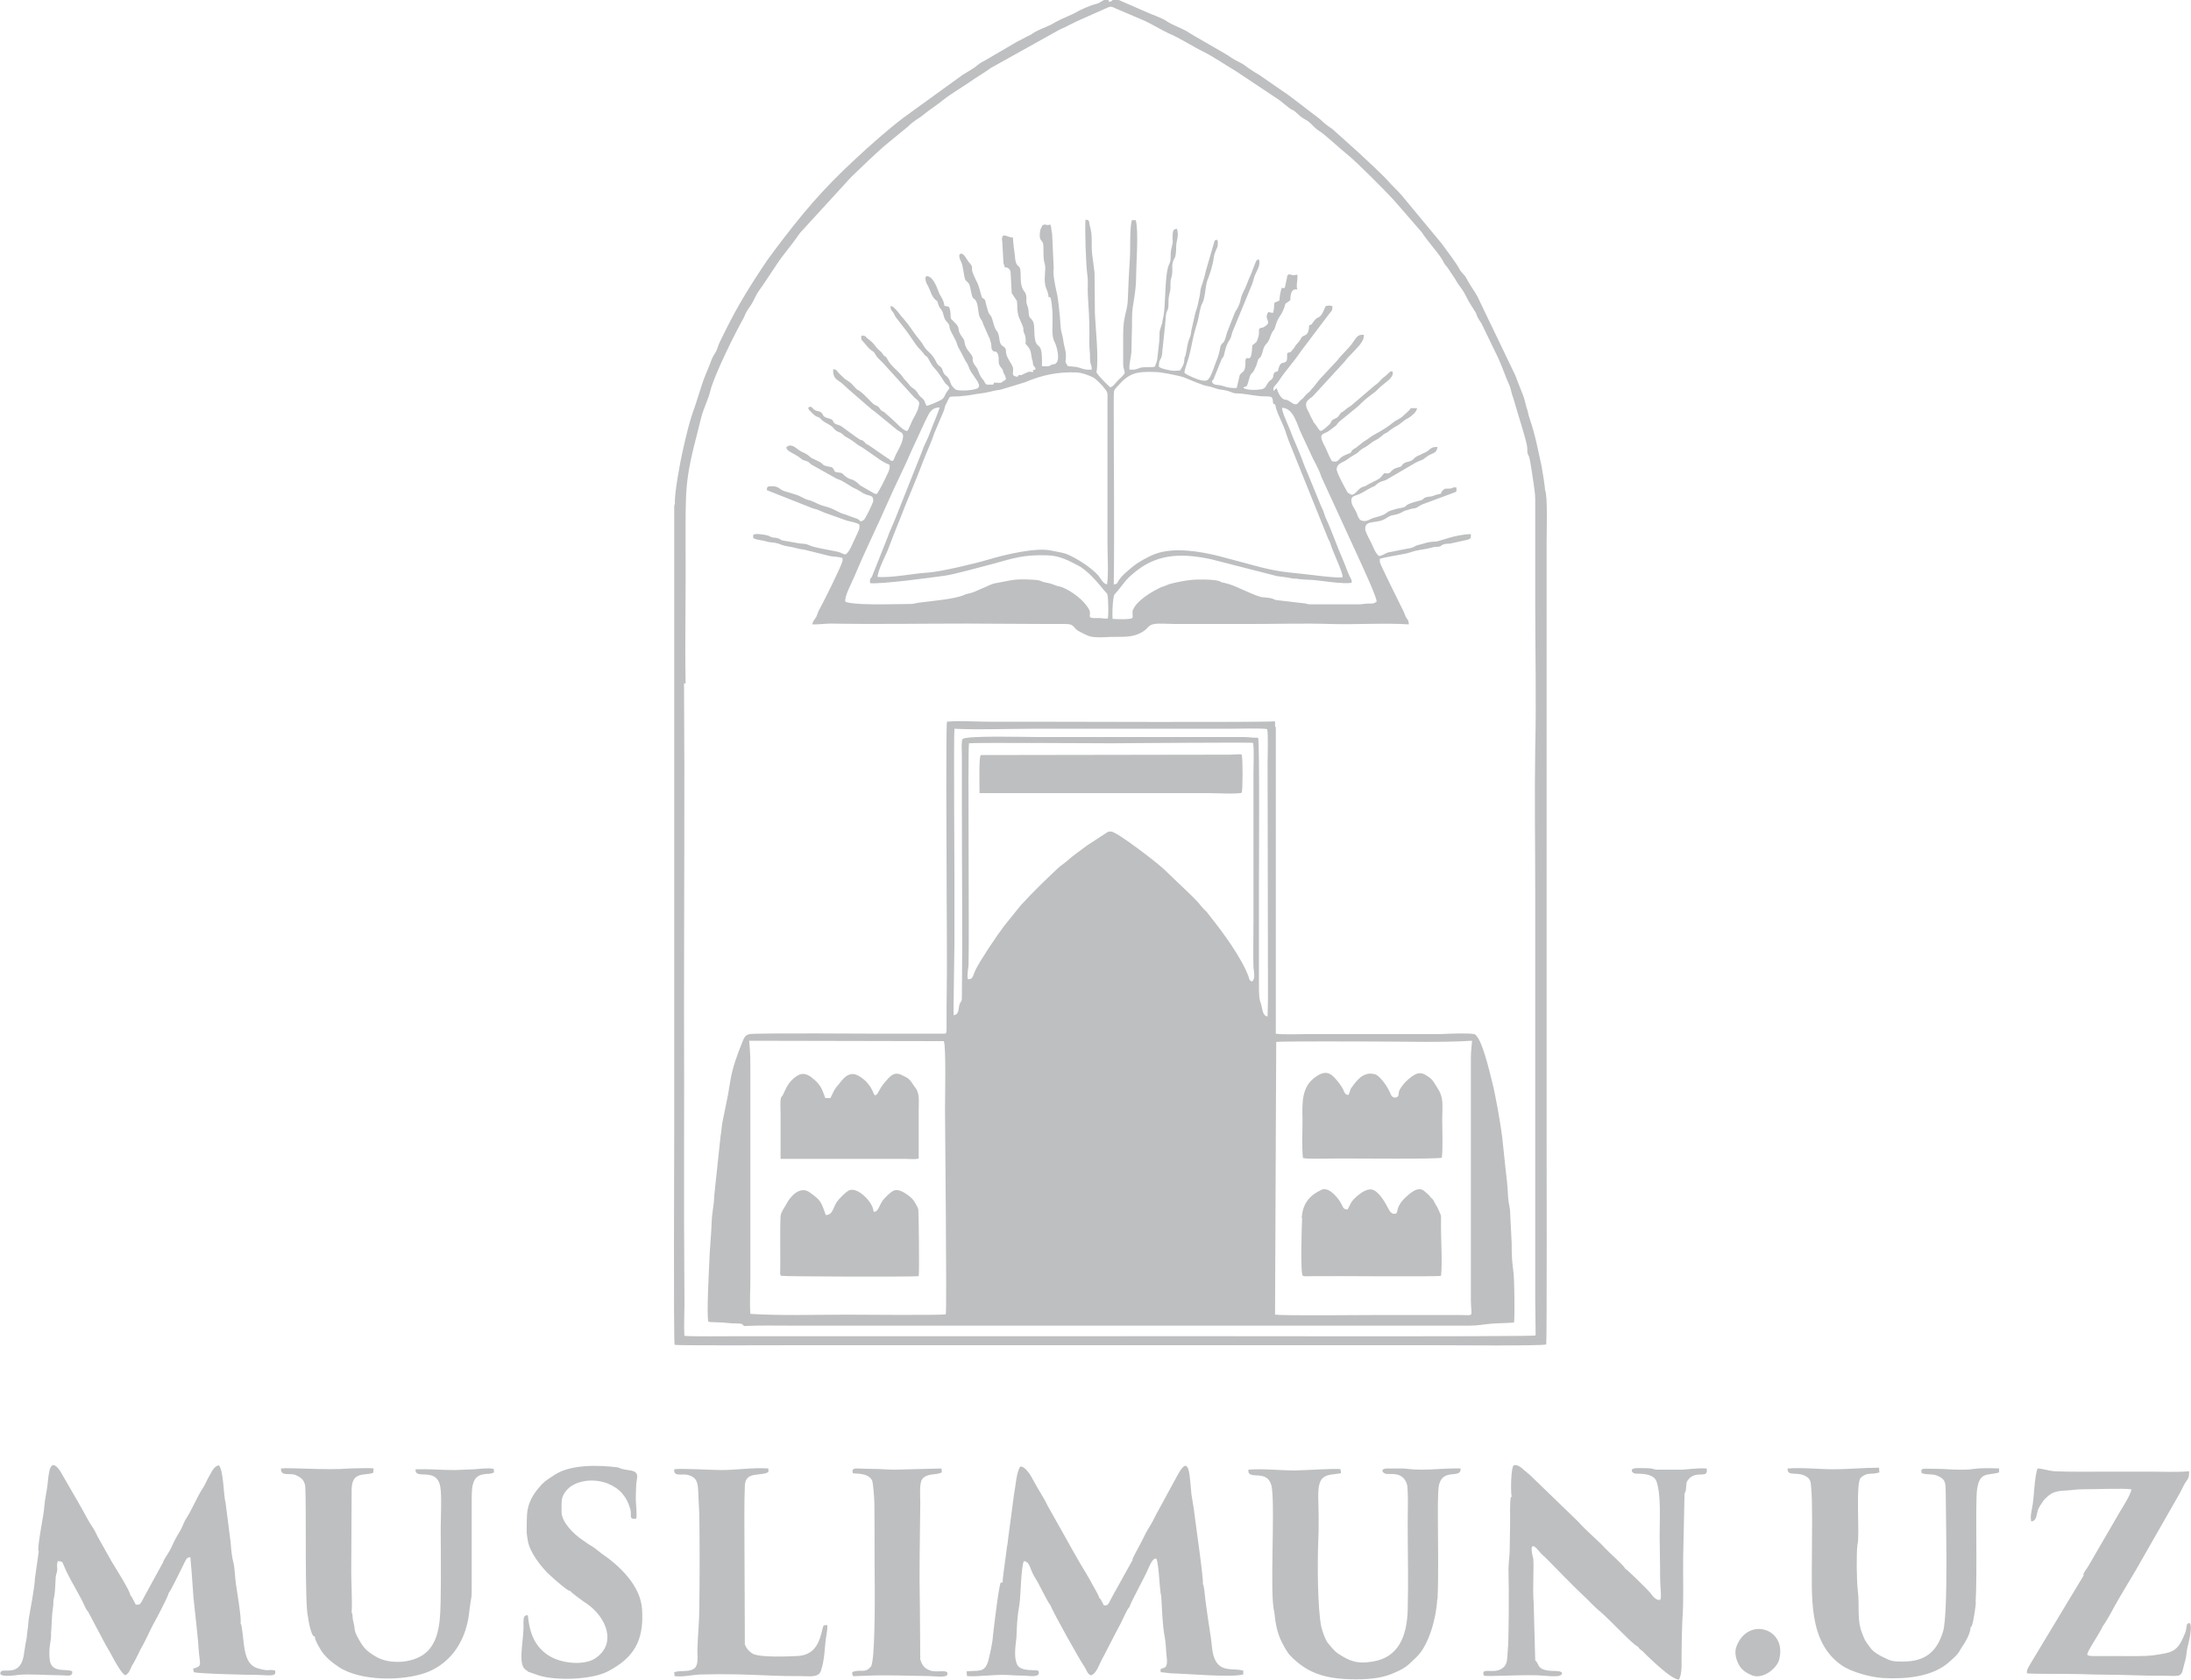 <?xml version="1.0" encoding="UTF-8"?>
<!DOCTYPE svg PUBLIC "-//W3C//DTD SVG 1.0//EN" "http://www.w3.org/TR/2001/REC-SVG-20010904/DTD/svg10.dtd">
<!-- Creator: CorelDRAW 2020 (64-Bit) -->
<svg xmlns="http://www.w3.org/2000/svg" xml:space="preserve" width="22.175mm" height="17mm" version="1.0" style="shape-rendering:geometricPrecision; text-rendering:geometricPrecision; image-rendering:optimizeQuality; fill-rule:evenodd; clip-rule:evenodd"
viewBox="0 0 5583 4280"
 xmlns:xlink="http://www.w3.org/1999/xlink"
 xmlns:xodm="http://www.corel.com/coreldraw/odm/2003">
 <defs>
  <style type="text/css">
   <![CDATA[
    .fil0 {fill:#BDBFC1}
   ]]>
  </style>
 </defs>
 <g id="Layer_x0020_1">
  <path class="fil0" d="M3252 2655c17,-2 228,-1 251,-1 83,0 167,3 248,-2 -1,16 -3,26 -3,44l0 616c0,46 12,39 -28,39l-221 0c-41,0 -226,2 -250,-1l3 -697 0 0zm-7 -1659c-2,-12 5,-12 14,-26 16,-25 35,-44 56,-75l74 -98c5,-4 7,-10 6,-17 -9,-2 -8,-2 -17,0 -5,10 -8,22 -17,28 -6,3 -6,1 -15,13 -7,10 -3,4 -10,8 -1,28 -12,24 -18,29 -2,2 -4,9 -13,18 -3,3 -5,6 -7,10 -15,19 -8,8 -18,14 -1,8 1,15 -2,20 -6,7 -10,2 -15,8 -4,4 -5,12 -7,18 -5,2 -8,1 -10,6 -3,7 0,9 -5,14 -5,5 -4,2 -9,8 -7,10 -7,16 -18,18 -12,2 -38,3 -46,-4 7,-6 7,1 11,-9l5 -17c5,-16 6,-4 16,-28 3,-6 3,-9 5,-15 3,-9 6,-5 9,-13 5,-11 4,-21 13,-30 8,-8 9,-18 14,-28 3,-7 5,-4 8,-14 8,-28 13,-25 21,-44 10,-23 -3,-9 18,-25 0,-14 2,-31 18,-27 -4,-9 1,-24 0,-38 -8,0 -6,3 -17,0 -12,-3 0,-1 -10,3 0,0 0,1 1,1 0,1 0,1 0,1l-6 28c-6,2 -3,2 -8,0 -3,11 -5,19 -6,33 -4,2 -8,3 -13,6 -1,13 0,14 -3,25 -1,0 -2,0 -3,0l-9 -2c-14,20 13,24 -11,38 -5,3 -6,2 -6,2 -13,2 -2,9 -11,31 -2,4 0,2 -3,6l-10 8c-2,51 -12,24 -17,36 -1,2 0,14 -1,18 -2,16 -9,13 -14,22l-7 30c1,5 -12,2 -17,2 -11,-1 -15,-4 -25,-6 -10,-2 -20,0 -22,-11l3 -3c0,0 1,-1 1,-1l21 -52c8,-12 3,-1 8,-19 7,-28 11,-24 16,-38 1,-4 2,-7 3,-11l51 -124c2,-7 4,-14 6,-20 5,-13 16,-27 11,-42 -6,1 -6,2 -8,6l-12 31c-8,17 -13,33 -17,40 -13,26 -6,20 -15,42 -4,9 -6,9 -10,18l-16 41c-6,13 -6,23 -11,31 -4,7 -3,2 -7,8 -4,6 -3,21 -13,43l-8 22c-11,28 -14,29 -30,26 -9,-1 -38,-14 -43,-19 1,-11 8,-28 11,-39 4,-15 7,-28 10,-44 3,-16 7,-28 11,-42 6,-19 7,-41 14,-53 7,-13 7,-40 12,-56 0,0 9,-22 13,-40 6,-22 1,-19 11,-42 2,-4 3,-6 3,-11 1,-9 -1,-10 -1,-11 0,0 0,-1 -1,-1 -5,1 -5,0 -7,6l-21 72c-3,14 -7,28 -12,42 -3,9 -2,13 -4,23 -5,21 -3,20 -11,43l-10 44c-1,8 -2,15 -5,21 -6,15 -6,26 -10,43 -2,7 -2,2 -3,10 -1,5 0,7 -2,12 -1,4 -6,13 -9,17l-15 1c-8,0 -37,-6 -39,-11 0,-25 8,-12 9,-41l7 -66c1,-7 1,-16 2,-24 1,-10 4,-10 6,-19 1,-8 0,-17 1,-25 1,-8 3,-13 4,-19 1,-8 0,-16 1,-25 1,-6 4,-13 4,-21 1,-8 -1,-16 1,-24 3,-14 9,-8 9,-41 0,-16 8,-28 2,-46 -10,1 -10,5 -11,16 -1,24 3,9 -3,34 -4,15 0,26 -4,36l-3 7c-10,25 -8,102 -13,128 -1,5 -1,6 -2,9 -1,5 -1,7 -2,12l-1 2c-8,28 -4,8 -6,42l-5 45c-1,9 -4,13 -6,20 -8,3 -21,1 -31,2 -10,1 -15,6 -26,6l-8 0c-1,-18 4,-30 5,-45 0,-16 1,-33 1,-49 1,-17 0,-34 1,-50 1,-23 9,-47 10,-90 0,-38 7,-119 -1,-147l-10 0c-6,25 -3,70 -5,99 -2,31 -4,67 -5,99 0,33 -12,43 -12,92l0 77c0,10 3,13 4,22 -2,6 -13,15 -17,19 -6,6 -12,16 -20,18 -8,-7 -30,-29 -35,-38 6,-38 -2,-108 -4,-149l-1 -106 -6 -46c-3,-25 2,-46 -6,-73 -3,-10 1,-15 -11,-15 -2,23 1,117 5,143 2,15 0,33 1,49 2,31 4,63 4,95 0,16 -1,35 1,50 1,6 0,16 1,24 1,9 4,9 4,21l-11 0c-7,0 -17,-4 -24,-6 -8,-2 -18,-2 -26,-3 -10,-16 -4,-6 -5,-31 -1,-11 -4,-18 -6,-30 -1,-11 -4,-20 -6,-29 -2,-11 -2,-22 -3,-33 -1,-12 -5,-52 -8,-63 -3,-13 -11,-48 -8,-63l-4 -88c-3,-11 -1,-17 -5,-24 -10,4 -11,-2 -17,1 -5,2 -1,-1 -6,8 -3,6 -1,2 -3,10 -3,24 6,20 8,30 2,9 -1,36 4,51 5,16 -5,41 4,63 3,8 5,11 6,23 6,-6 7,11 8,18 1,10 2,18 2,28 1,28 -4,51 6,69 4,8 13,39 5,50 -5,7 -5,3 -15,7 -5,2 2,1 -6,3 -4,1 -13,0 -17,0 2,-76 -15,-32 -19,-79 -1,-17 1,-32 -8,-41 -6,-6 -6,-6 -7,-19 -1,-14 -3,-12 -5,-21 -2,-8 1,-16 -2,-23 -2,-7 -6,-8 -9,-16 -6,-16 -3,-29 -5,-46 -2,-16 -12,-3 -14,-37 -1,-9 -4,-27 -5,-46 -12,0 -13,-5 -25,-5 -4,8 -3,8 -2,17l3 54c1,5 2,1 3,10 8,0 13,4 15,11l3 55 8 12c5,9 5,2 6,17 0,13 1,26 6,36l8 19c3,7 1,7 2,13 1,5 4,8 5,15 3,28 -6,8 7,25 9,12 6,17 10,32 2,5 1,4 2,10 2,11 4,4 7,15l-8 3c3,4 3,0 1,4 -4,0 -7,-1 -10,-1l-16 7c-3,1 2,2 -11,2l-1 3c0,0 -1,1 -1,1 -19,-2 -9,-10 -12,-24 -2,-6 -9,-16 -13,-24 -10,-19 2,-21 -14,-31 -6,-4 -7,-13 -8,-21 -3,-17 -6,-14 -11,-25 -3,-7 -6,-22 -9,-28 -6,-10 -5,-3 -10,-19 0,0 0,-1 0,-1 -8,-25 -2,-21 -14,-29 -13,-48 -9,-28 -23,-62 -6,-16 4,-13 -11,-29l-10 -15c-9,-11 -20,-6 -9,15 5,9 7,35 10,44 3,8 8,5 12,17 2,6 3,15 5,22 3,14 6,8 11,17 7,12 4,32 11,44 4,6 5,7 7,14l14 32c3,5 2,4 4,10 6,18 1,17 5,24 4,9 11,0 15,12 5,16 -3,20 8,34 5,6 3,2 5,9 3,10 0,1 4,9l2 5c1,3 1,3 1,7l-9 6c-4,3 4,-1 -3,2 -3,1 -13,0 -18,0l-2 5 -17 0c0,0 -1,-2 -1,-1 0,0 -1,-1 -1,-1 0,0 -1,-1 -1,-1 0,0 0,-1 -1,-1 -6,-14 -8,-6 -17,-30 -4,-11 -5,-9 -10,-17 -10,-15 2,-14 -11,-29 -7,-9 -12,-15 -14,-27 -1,-9 -5,-12 -9,-18 -12,-18 1,-17 -19,-36 -9,-9 -7,-5 -8,-20 0,-6 -2,-17 -6,-18 -20,-4 1,5 -22,-32 -3,-5 -12,-40 -29,-45 -11,-3 -6,13 -4,18 0,0 1,3 2,3 8,15 11,34 25,42 1,3 3,8 4,12 3,7 5,7 8,12 5,9 4,19 11,27 14,15 4,10 12,26l13 25c10,28 1,5 12,27l13 25c8,11 7,16 13,26l17 25c2,6 6,8 2,16 -4,6 -52,11 -60,3 -3,-3 -9,-9 -10,-13 -7,-22 -13,-18 -18,-27 -4,-6 -2,-9 -7,-15 -5,-5 -7,-4 -11,-11 -14,-30 -24,-25 -37,-50l-14 -18c-12,-15 -17,-26 -33,-44 -4,-5 -6,-6 -10,-12 -4,-5 -5,-7 -10,-12 -2,-2 -3,-3 -5,-5 -6,-4 -1,-3 -9,-4 1,12 2,9 7,16 4,6 3,8 8,14l20 26c9,10 29,43 38,52 4,4 6,6 10,11 8,11 6,6 11,11 4,5 8,17 18,28 14,15 24,34 28,39 5,5 9,6 10,13 -4,6 -6,7 -10,15 -3,6 -4,10 -11,14 -7,4 -29,14 -37,15l-3 -6c-4,-14 -11,-13 -18,-24 -9,-15 -14,-13 -21,-21 -11,-14 -16,-17 -19,-23 -10,-14 -30,-27 -39,-45 -6,-12 -3,0 -14,-16 -2,-3 -3,-3 -6,-6 -9,-7 -11,-14 -20,-22 -4,-4 -7,-6 -11,-9 -5,-5 -5,-7 -15,-7 -1,10 -1,10 5,16 7,8 14,18 21,22 7,5 6,4 10,11 6,10 12,13 20,22l80 88c15,11 12,12 8,29 -4,10 -9,19 -14,28 -3,6 -10,24 -13,27 -10,1 -29,-22 -41,-32l-18 -16c-9,-5 -6,-2 -12,-10 -4,-6 -6,-5 -13,-9 -7,-4 -19,-20 -34,-32 -15,-12 -2,3 -23,-20 -7,-8 -16,-10 -24,-19 -4,-4 -7,-6 -11,-11 -5,-5 -4,-8 -13,-8 -1,27 13,26 26,39 5,4 7,7 12,11l60 52c5,4 8,6 12,9l50 41c11,10 22,7 17,27 -3,13 -12,28 -18,40 -2,5 -4,10 -6,14l-6 0c-4,-5 -7,-5 -12,-9l-45 -31c-2,-1 -5,-2 -7,-4 0,0 -3,-4 -5,-5 -4,-4 -3,-3 -8,-4 -7,-3 -50,-36 -51,-36 -6,-3 -11,-3 -15,-6 -7,-6 -2,-8 -10,-11 -4,-2 -12,-3 -16,-6 -5,-3 -3,-7 -10,-12 -7,-4 -9,-1 -16,-6 0,0 -5,-4 -5,-5 -7,-5 -5,-2 -6,-2 -6,0 -5,4 -2,8 0,0 13,14 18,16 7,3 8,2 13,8 8,8 16,10 26,17 5,4 6,7 11,11 5,4 9,4 14,7 6,4 5,6 13,10 25,14 21,16 40,26l39 27c6,5 21,14 30,17 5,10 -8,29 -12,39 -3,7 -15,29 -19,35 -5,1 -3,1 -8,-1l-35 -20c-23,-23 -22,-9 -41,-26 -6,-6 -5,-6 -15,-7 -13,-2 -7,-2 -13,-10 -3,-5 -9,-4 -16,-6 -12,-3 -7,-3 -14,-8 -9,-7 -23,-10 -29,-16 -11,-10 -15,-9 -27,-16 -6,-4 -20,-19 -31,-10 -1,1 -4,0 -1,6 3,7 22,13 34,23 8,6 4,4 16,8 7,2 8,6 13,9l59 33c6,4 9,4 16,7 11,6 17,10 28,17 5,3 9,4 14,7 5,3 9,5 15,9 16,9 26,2 25,21 -1,4 -20,45 -24,47 -13,8 -5,0 -22,-5 -3,-1 -7,-2 -9,-3 -6,-2 -10,-4 -16,-6 -9,-3 -9,-2 -16,-6 -36,-19 -32,-10 -62,-25 -19,-9 -14,-3 -31,-12 -4,-2 -9,-5 -15,-7 -6,-2 -11,-3 -16,-5 -6,-2 -11,-3 -17,-5 -7,-3 -8,-5 -13,-8 -5,-3 -10,-4 -18,-4 -10,0 -12,1 -12,10l86 34c10,4 20,8 30,12 5,2 10,2 16,5 5,2 9,4 14,6l59 21c11,3 23,4 31,10l0 8c-1,7 -11,26 -15,35 -6,13 -10,24 -19,32 -9,2 -6,-3 -26,-7l-31 -6c-9,-2 -21,-4 -30,-7 -14,-5 -11,-6 -30,-7l-46 -8c-6,-2 -4,-4 -13,-6 -8,-2 -9,0 -16,-3 -6,-3 -5,-3 -14,-5 -6,-1 -20,-3 -25,-2 -10,3 -4,0 -6,6 -1,9 15,7 39,14 4,1 11,1 16,2 12,2 17,6 27,8 10,2 19,3 29,6 10,3 20,3 29,6l56 14c11,2 20,1 32,5l0 7c-3,14 -49,106 -58,122 -4,6 -6,14 -9,21 -4,7 -9,10 -10,19 9,1 33,-2 46,-2 113,2 234,0 348,0 66,0 132,1 198,1 16,0 32,0 49,0 25,0 20,4 34,16 6,4 28,15 34,16 13,3 35,2 49,1 36,-1 58,3 85,-14 12,-7 13,-17 29,-19 10,-2 37,0 49,0 66,0 133,0 199,0 66,0 134,-2 199,0 66,2 136,-3 201,1 -1,-15 -5,-11 -9,-22 -3,-7 -5,-13 -9,-20 -8,-17 -55,-110 -56,-117l0 -8c7,-3 49,-10 59,-12 13,-2 19,-5 30,-8 18,-4 25,-4 45,-9 6,-2 11,-1 17,-2 6,-1 5,-4 12,-6 5,-2 11,-1 17,-2l45 -10c8,-3 7,-5 7,-14 -42,1 -80,19 -90,19 -24,1 -23,4 -45,9 -9,2 -9,7 -27,9l-45 9c-10,1 -15,8 -27,10 -9,-7 -14,-21 -19,-32 -4,-8 -15,-28 -16,-35 -3,-28 30,-13 54,-30 13,-9 17,-6 31,-11 12,-4 7,-6 31,-12 6,-2 11,-1 16,-4 7,-4 5,-4 14,-8l78 -29c9,-3 9,-3 8,-14 -11,-1 -7,2 -17,3 -9,1 -11,-2 -17,4 -13,14 7,5 -18,12 -3,1 -5,2 -8,3 -6,2 -11,1 -17,3 -11,4 -4,5 -14,8 -48,12 -31,14 -44,18 -12,3 -11,1 -32,8 -7,2 -9,5 -14,8 -7,5 -21,8 -31,11 -12,4 -18,12 -33,5 -8,-10 -5,-10 -11,-22 -4,-8 -9,-14 -11,-22 -3,-18 6,-16 20,-22 11,-5 19,-11 29,-16 7,-4 8,-2 14,-8 12,-11 18,-7 30,-15l72 -42c30,-13 10,-3 29,-16 12,-8 23,-6 25,-23 -21,-1 -17,9 -36,16 -4,1 -3,2 -8,4 -4,2 -6,2 -9,4 -6,3 -8,8 -14,11 -6,3 -14,3 -19,7 -8,6 -2,7 -14,10 -8,2 -12,4 -17,9 -8,8 -5,6 -19,6 -8,9 -8,12 -20,18 -5,2 -8,4 -12,6 -9,4 -6,3 -13,7 -8,5 -12,1 -24,15 -13,13 -14,9 -24,3 -8,-14 -25,-45 -28,-58 0,-15 12,-17 22,-23 12,-7 2,-3 28,-18 7,-4 6,-6 12,-10 9,-7 8,-3 27,-18 10,-8 9,-3 27,-18 6,-6 8,-5 14,-9 4,-3 7,-6 12,-9 11,-8 9,-3 27,-18 6,-5 7,-5 14,-9 8,-5 21,-15 22,-25l-16 0c-3,5 -6,7 -10,11 -10,9 -13,13 -23,18 -6,3 -9,5 -14,9 -22,18 -46,29 -52,33 -21,16 -13,7 -37,27 -4,4 -9,5 -13,9 -2,2 -1,1 -2,3 -3,4 -1,4 -8,6 -4,2 -10,4 -15,7 -5,3 -7,6 -11,10 -4,4 -10,4 -16,2 -3,-4 -11,-21 -14,-29 -4,-10 -11,-19 -13,-30 0,-5 -1,-4 2,-8 4,-5 10,-4 20,-12 5,-4 8,-6 12,-9 7,-5 5,-6 11,-12l49 -40c24,-25 42,-34 48,-41 16,-18 46,-31 39,-48 -10,1 -5,3 -24,17 -9,7 -5,8 -22,20l-56 48c-4,4 -9,6 -13,9 -23,20 -10,3 -22,20 -4,5 -6,5 -12,8 -8,4 -5,5 -10,12 0,0 -19,19 -24,18 -4,-1 -10,-13 -12,-15 0,0 -2,-2 -2,-3 -2,-2 -1,-1 -3,-3 -3,-7 -8,-14 -11,-22 -4,-10 -9,-14 -9,-25 1,-5 1,-7 7,-12 5,-5 5,-3 11,-9l78 -85c4,-4 5,-6 9,-11 8,-9 31,-31 36,-40 4,-7 7,-11 6,-20 -15,0 -16,3 -28,20 -10,15 -29,31 -39,45l-42 45c-9,9 -14,19 -25,30 -1,1 -2,3 -3,4l-6 5c0,0 -1,1 -1,1 -4,3 -7,8 -11,12 -2,2 -4,3 -6,5 -7,6 -8,16 -23,6 -7,-4 -8,-7 -18,-8 -10,-3 -17,-19 -20,-29l-1 1zm-1257 2251l2 4c7,2 325,3 351,1 2,-10 0,-167 -1,-170 -1,-6 -7,-14 -10,-20 -3,-5 -8,-10 -13,-14 -8,-6 -24,-18 -37,-15 -9,2 -24,18 -30,25 -11,16 -12,30 -23,30 -4,-7 1,-5 -9,-22 -9,-15 -37,-42 -56,-32 -7,4 -25,21 -31,31 -8,13 -10,32 -27,31 -12,-36 -14,-38 -40,-57 -25,-19 -50,10 -59,27 -5,10 -15,22 -16,33 -2,45 0,100 -1,147l0 0zm1330 -142c-1,15 -5,144 2,146 7,2 2,1 21,1 50,-1 317,2 331,-1 4,-36 -1,-99 0,-142 0,-15 0,-11 -5,-23 -4,-9 -5,-11 -10,-19 -2,-4 -6,-13 -11,-15 -4,-7 -6,-7 -11,-12 -4,-3 -8,-8 -13,-9 -13,-3 -23,6 -30,11 -45,36 -23,52 -40,51 -5,0 -9,-4 -12,-9 -9,-17 -22,-42 -39,-51 -14,-7 -31,5 -42,14 -19,17 -16,19 -25,35 -11,0 -11,-5 -16,-14 -5,-11 -31,-46 -51,-36 -32,15 -47,36 -50,70l0 0zm1216 1122c19,-78 -80,-108 -109,-32 -7,17 0,37 7,49 7,12 18,19 32,25 26,11 63,-15 70,-41l0 0zm-1984 -194c-5,6 -20,136 -20,137 0,12 -9,54 -13,66 -9,27 -25,20 -54,23l1 12c31,2 66,-4 100,-3 16,1 33,2 49,2 13,1 40,5 33,-12 -5,-5 -46,4 -55,-18 -8,-20 -3,-47 -1,-67 1,-17 1,-34 3,-51 1,-16 5,-30 6,-46 2,-18 3,-83 10,-98 13,1 15,15 20,26 4,10 11,20 16,29 6,11 26,52 32,58 6,17 73,137 88,159 5,8 6,16 15,19 14,-4 21,-28 28,-41 9,-16 15,-29 23,-44 8,-16 15,-29 23,-44 5,-9 18,-40 24,-45 1,-8 40,-78 48,-98 5,-11 12,-28 21,-25 7,22 7,75 12,96 2,31 3,74 9,104 3,16 3,35 5,52 5,41 -21,17 -15,37l26 3c44,1 151,11 184,3l0 -10c-23,-6 -48,2 -65,-17 -14,-16 -14,-40 -17,-63 -5,-36 -14,-88 -17,-123l-2 -13c-1,-3 -1,-2 -2,-4 3,-9 -20,-164 -23,-192 -2,-13 -4,-24 -6,-37 -5,-46 -4,-108 -36,-48l-50 92c-6,10 -11,22 -17,32 -6,10 -13,21 -17,30 -12,25 -20,37 -28,54 -3,6 -2,4 -2,8 0,0 -1,1 -1,1l-50 90c-12,22 -10,24 -22,24l-8 -15c-3,-4 -1,-2 -4,-4 0,-6 -19,-36 -23,-45 -8,-14 -16,-27 -25,-42l-24 -42c-8,-15 -15,-27 -24,-43l-36 -64c-7,-16 -24,-41 -36,-64 -6,-11 -19,-35 -33,-35 -10,13 -12,51 -16,70l-15 113c-1,15 -4,23 -5,37 -2,17 -10,69 -9,75l0 0zm-2451 -78c-1,2 -1,0 -1,4l-9 63c0,18 -11,75 -15,99 -2,11 -2,23 -4,34 -1,6 -1,12 -2,19 -1,5 -2,9 -3,15 -2,11 -3,22 -5,32 -10,52 -52,29 -58,39 -10,16 38,9 44,8 31,-3 76,1 111,1 13,0 29,5 27,-10 -12,-8 -52,6 -57,-28 -4,-29 3,-50 3,-60 0,-7 0,-14 1,-22 1,-14 1,-32 3,-45 1,-8 2,-11 2,-21 0,-11 2,-10 3,-20 2,-16 2,-30 3,-45 1,-7 4,-13 4,-20 -1,-10 -1,-9 1,-20 11,1 12,1 15,10 3,7 6,13 8,18 12,25 36,64 45,85 2,5 6,13 9,15l45 85c8,13 15,26 23,41 6,10 18,32 27,37 11,-5 13,-17 17,-24 12,-19 21,-42 28,-53 11,-20 17,-35 26,-52 8,-14 39,-73 40,-81 4,-3 32,-61 38,-73 4,-7 6,-18 17,-18l3 34c2,23 3,46 5,69 2,22 5,44 7,65 2,22 5,44 6,65 3,43 11,44 -14,51l2 9c10,4 138,7 164,7 31,1 47,5 43,-11 -20,-5 -11,4 -45,-6 -37,-11 -33,-64 -40,-104 0,-2 -1,-4 -1,-6 -1,-3 -1,-2 -2,-4 3,-12 -10,-86 -12,-102 -2,-13 -3,-41 -6,-52 -4,-15 -6,-33 -7,-50l-13 -102c-6,-23 -5,-82 -17,-97 -12,1 -19,17 -24,26 -7,11 -10,21 -17,32 -16,24 -25,50 -44,80 -4,6 -5,11 -8,17 -4,10 -12,21 -17,31 -7,12 -10,22 -16,32 -4,8 -16,23 -17,31 0,0 -1,1 -1,1l-46 84c-10,19 -10,22 -22,21l-10 -19c0,0 -2,-3 -2,-3 0,0 -1,0 -1,-1 0,-1 -1,-1 -1,-1 1,-9 -40,-73 -47,-85l-36 -64c-4,-8 -6,-13 -11,-21 -15,-22 -24,-42 -37,-64l-48 -83c-28,-40 -29,13 -32,36 -2,18 -7,37 -8,54 -1,22 -18,99 -15,114l0 0zm3751 -140c-3,6 -2,55 -2,65 0,22 -1,44 -1,65 0,24 -4,38 -3,64 1,36 1,173 -2,196 -2,22 1,38 -17,48 -22,13 -52,-6 -44,17 13,3 113,-4 152,0 11,1 25,2 37,1 11,-1 19,-13 -7,-13 -50,0 -39,-18 -51,-27l-4 -147c-3,-37 1,-85 -1,-112 0,0 -16,-57 15,-19 5,7 11,11 17,17 30,30 68,70 99,99 12,11 21,22 34,33 20,16 47,45 67,64 7,7 28,28 35,30 3,6 6,7 12,12 4,4 7,7 12,12 15,14 61,59 80,60 10,-16 6,-50 7,-76 0,-26 1,-53 2,-78 4,-51 1,-109 2,-161 1,-46 2,-93 3,-139 0,-34 2,-15 4,-31 2,-15 -1,-17 8,-27 21,-22 49,2 45,-26 -27,-2 -56,4 -70,3l-55 0c-9,0 -10,-2 -16,-3 -9,-1 -27,-1 -36,-1 -22,0 -14,13 -5,14 6,1 46,-3 54,20 12,35 8,97 8,138 0,25 1,49 1,74 0,21 0,48 2,69 0,7 1,15 -1,20 -9,5 -21,-10 -25,-16 -7,-9 -59,-60 -65,-63 -2,-7 -43,-43 -51,-52 -16,-18 -48,-44 -69,-68l-122 -118c-7,-6 -12,-10 -19,-16 -5,-5 -15,-12 -23,-9 -7,5 -8,70 -5,80l0 0zm-187 260c3,-63 1,-132 1,-196 0,-20 -1,-81 3,-96 11,-43 56,-13 55,-41 -35,-1 -66,3 -100,3 -28,0 -38,-3 -48,-3l-40 0c-19,1 -11,13 0,14 10,1 41,-6 51,26 4,12 2,80 2,98 0,74 2,149 0,223 -2,63 -21,120 -89,131 -41,7 -60,-2 -88,-20 -12,-8 -18,-18 -27,-28 -6,-8 -13,-28 -16,-40 -10,-47 -10,-164 -8,-215 2,-37 1,-80 0,-117 0,-17 1,-39 12,-48 11,-10 26,-8 46,-12l-1 -10c-10,-3 -96,3 -116,3 -39,0 -81,-5 -119,-2 -3,31 52,-7 60,47 8,59 -6,274 6,315 3,31 8,56 20,79 5,10 13,24 19,31 48,51 100,64 184,62 31,-1 58,-5 82,-16 31,-13 36,-20 58,-41 31,-30 50,-100 52,-145l0 0zm1371 8c5,-68 -1,-255 4,-289 7,-45 27,-33 56,-42l0 -10c-11,-1 -42,-1 -54,0 -27,3 -19,3 -50,3 -19,0 -33,-2 -52,-2 -37,0 -46,-4 -41,11 19,6 28,-1 47,10 16,9 13,22 14,41 0,56 7,308 -7,353 -16,52 -46,76 -102,76 -25,0 -30,-1 -48,-10 -13,-6 -28,-15 -35,-25 -16,-22 -13,-17 -21,-37 -14,-35 -6,-69 -11,-108 -3,-27 -4,-91 -1,-118 7,-19 -6,-159 9,-171 18,-15 25,-6 47,-13l-1 -12c-40,0 -76,4 -116,4 -37,0 -80,-5 -117,-2 -1,23 26,5 50,22 8,6 9,12 10,25 4,37 2,133 2,174 0,105 -10,220 75,280 26,18 74,31 107,33 58,3 127,-3 169,-42 5,-5 12,-10 18,-17 6,-6 9,-14 14,-21 7,-10 22,-35 21,-49 1,-1 1,-1 3,-3 4,-6 11,-55 11,-63l0 0zm-2806 -253c1,71 0,143 1,214 0,26 1,191 -10,203 -15,17 -21,7 -42,12 -4,1 -7,2 -5,8 2,6 2,4 10,4 9,0 18,-1 27,-1 45,-2 111,0 159,1 11,0 44,5 46,-4 4,-15 -27,-4 -43,-10 -12,-4 -20,-11 -24,-23 -1,-3 0,-2 -2,-4l-1 -134c-2,-93 0,-174 1,-266 0,-16 -3,-51 5,-61 13,-16 34,-9 50,-17l-1 -10 -118 3c-22,0 -39,-2 -60,-2 -40,0 -52,-6 -48,11 6,2 38,-2 49,18 3,6 6,48 6,58l0 0zm204 -1973c63,3 134,0 199,0l499 0c16,0 90,-2 99,1 3,15 1,67 1,85l1 601 -1 46c-13,-1 -13,-19 -16,-29 -6,-18 -5,-18 -6,-39l0 -276c0,-24 2,-350 -2,-366 -14,0 -26,-2 -42,-2 -16,0 -32,0 -49,0l-477 0c-27,0 -175,-4 -185,5 -4,4 -2,35 -2,44l0 136c0,158 2,320 0,477 0,13 -1,9 -5,17 -5,10 0,28 -16,30 -1,-1 2,-159 2,-179 0,-61 0,-123 0,-184 0,-23 -2,-353 0,-367l0 0zm817 -6l0 -13c-29,3 -570,1 -626,1 -35,0 -70,0 -105,0 -31,0 -76,-3 -105,0 -3,20 -1,336 -1,365 0,121 2,244 0,365l0 57c-1,9 -2,8 -9,8l-157 0c-28,0 -314,-2 -335,1 -13,2 -15,10 -20,22 -13,32 -24,62 -30,97 -2,11 -4,25 -6,36l-14 69c-2,11 -3,26 -5,37l-16 151c-1,31 -6,38 -7,77 -1,26 -4,54 -5,79 -1,26 -8,148 -3,165 9,2 35,1 47,3 16,2 33,1 35,2 5,1 1,0 5,2l4 4c39,-2 82,-1 122,-1l1726 0c22,0 34,-3 56,-5 11,-1 52,-2 58,-3 2,-14 1,-102 -1,-123 -1,-13 -3,-23 -4,-38 -1,-14 -1,-26 -1,-41l-4 -79c0,-13 -4,-21 -5,-37 -2,-37 -3,-42 -7,-77 -3,-25 -5,-51 -8,-76 -4,-34 -17,-108 -26,-143 -6,-23 -27,-117 -46,-121 -15,-3 -65,-1 -83,0l-337 0c-21,0 -67,2 -85,-1l0 -781 0 0zm-1796 2203c4,6 38,30 43,33 50,35 77,103 19,140 -28,17 -87,13 -121,-11 -34,-24 -45,-59 -49,-100 -13,-1 -11,11 -11,32 -1,42 -16,99 9,109 1,2 0,1 3,3l26 9c42,14 135,12 177,-10 63,-33 93,-75 87,-159 -4,-60 -58,-111 -104,-142 -8,-6 -14,-12 -24,-18 -9,-5 -15,-10 -24,-16 -21,-14 -52,-44 -53,-70 0,-11 -1,-29 2,-38 13,-40 70,-53 115,-36 32,13 49,34 58,65 5,16 -6,27 15,25 3,-10 -1,-38 -1,-52 1,-19 0,-33 3,-49 4,-22 -12,-21 -29,-24 -18,-3 -11,-4 -21,-6 -48,-6 -120,-8 -161,20 -13,9 -20,12 -30,22 -17,18 -33,39 -38,68 -2,15 -2,37 -2,53 0,8 2,17 3,24 5,30 32,63 49,81 7,7 50,46 58,47l0 0zm-651 116c0,10 16,37 23,45 12,14 21,21 37,32 54,37 164,38 227,14 31,-12 58,-35 75,-61 9,-14 17,-30 22,-46 7,-23 8,-32 11,-57 5,-40 5,-13 5,-63 0,-22 0,-45 0,-67 0,-46 0,-92 0,-137 0,-33 -2,-68 29,-73 15,-3 14,1 28,-5l-1 -9c-14,-3 -36,0 -49,1 -16,1 -33,1 -50,2 -34,0 -64,-3 -100,-2 -3,29 54,-8 63,45 4,22 1,79 1,105 0,58 1,116 0,174 -1,52 -1,106 -33,139 -31,32 -97,36 -133,14 -23,-14 -30,-21 -43,-44 -6,-11 -10,-17 -11,-32 -1,-7 -3,-12 -4,-19 -1,-6 0,-14 -3,-17 2,-29 -1,-71 -1,-103l1 -208c0,-16 3,-30 14,-36 12,-7 29,-4 41,-9l1 -11c-6,-2 -52,0 -61,0 -59,5 -155,-3 -175,0 -1,22 23,10 38,17 15,7 23,14 24,32 3,56 -2,302 7,330 1,11 6,34 11,44 3,5 1,2 3,4l0 0zm1096 22l-1 -250c0,-46 -1,-112 1,-157 2,-37 40,-22 60,-34l0 -9c-37,-3 -81,4 -120,4 -23,0 -107,-5 -120,-2 -2,20 19,11 33,14 31,7 27,28 29,61 1,14 1,27 2,42 1,77 1,155 0,233 0,39 -4,73 -5,110 0,18 4,41 -10,49 -13,8 -33,3 -49,8l1 10c19,3 45,-3 63,-4 72,-2 119,0 191,3 22,1 45,1 67,1 22,0 46,5 52,-14 10,-30 9,-60 13,-85 1,-9 4,-20 3,-31 -10,0 -10,1 -12,9 -8,36 -20,69 -67,70 -22,1 -93,4 -111,-6 -7,-4 -17,-14 -18,-20 0,-1 0,-1 -1,-1l0 0zm3413 -180l-132 219c-8,14 -16,24 -14,33 11,2 114,1 138,2 46,2 92,1 138,3 22,1 46,1 69,1 40,0 48,6 53,-18 2,-10 5,-18 7,-28 2,-11 2,-20 5,-30 3,-12 12,-49 5,-58 -9,1 -7,3 -9,13 -1,7 -2,11 -5,17 -18,44 -31,45 -79,52 -24,3 -59,2 -85,2l-65 0c-7,0 -15,0 -18,-3 -4,-5 33,-57 39,-73 6,-7 23,-37 28,-47 14,-26 39,-66 57,-97l112 -196c5,-9 8,-17 13,-25 7,-11 11,-13 10,-30 -30,3 -69,1 -100,1 -32,0 -65,0 -97,0 -38,0 -110,1 -146,-1 -15,-1 -31,-7 -43,-7 -9,25 -8,72 -14,101 -2,12 -5,21 -2,34 13,-1 13,-15 16,-26 2,-9 11,-21 15,-27 17,-19 27,-25 59,-26 16,-1 25,-3 40,-3 28,0 106,-3 125,0 0,11 -23,47 -29,57l-79 136c-5,9 -13,18 -15,26l0 0zm-2177 -2089l-634 1c-1,0 -1,1 -1,1 -5,2 -3,84 -3,96l585 0c16,0 73,3 83,-1 3,-7 3,-90 0,-97l-3 -1c0,0 -1,0 -1,0 -1,0 -1,0 -2,0l-23 1 0 0zm-1145 913l0 117 318 0c10,0 25,2 34,-1l0 -124c0,-22 3,-42 -9,-57 -5,-6 -9,-14 -13,-18 -7,-8 -11,-8 -20,-13 -19,-10 -29,0 -41,14 -15,18 -10,12 -20,29 -3,5 -3,7 -9,8 -4,-4 -5,-17 -22,-35 -7,-7 -24,-21 -37,-19 -14,1 -25,16 -32,25 -5,6 -8,9 -12,16 -4,7 -6,13 -10,20l-13 0c-7,-17 -8,-28 -25,-44 -11,-10 -27,-25 -46,-13 -25,15 -31,38 -37,49 -3,6 -5,3 -6,13 -1,11 0,24 0,35l0 0zm1445 -46c-6,-1 -9,-7 -11,-13 -4,-8 -5,-9 -10,-16 -20,-26 -32,-36 -59,-18 -38,25 -36,67 -35,111 0,31 -2,67 1,97 15,3 70,1 89,1 40,0 257,2 265,-2 3,-23 1,-70 1,-96 0,-39 5,-56 -13,-83 -7,-11 -12,-21 -22,-27 -10,-7 -21,-14 -36,-5 -16,10 -28,22 -37,37 -4,7 -2,14 -5,18 -2,2 -13,8 -19,-7 -6,-17 -28,-48 -41,-50 -29,-7 -46,18 -57,33 -4,5 -3,4 -5,10 -1,4 -2,6 -4,10l0 0zm-1687 -1048c-2,-118 1,-239 0,-358 0,-136 -2,-160 31,-285 3,-12 6,-25 9,-36 6,-23 18,-46 23,-67 10,-41 65,-151 85,-186 3,-6 4,-10 7,-15 2,-4 6,-10 9,-14 6,-8 11,-19 16,-29 6,-11 12,-18 18,-27l36 -54c11,-17 36,-47 48,-64 3,-4 6,-9 10,-14l130 -142c22,-21 69,-67 94,-87l50 -41c8,-8 16,-14 25,-20 5,-3 8,-5 13,-9 18,-15 39,-28 52,-39 20,-16 49,-33 68,-46 18,-13 38,-24 54,-36l174 -97c23,-10 33,-17 61,-29l63 -28c11,-5 14,1 33,8l63 27c13,6 44,24 59,31 29,12 64,35 89,47 21,10 63,38 85,51l108 72c10,8 16,13 25,20 12,9 6,0 26,19 9,9 19,11 27,19 9,8 14,15 24,21 16,10 50,43 74,62 21,17 89,85 114,112 8,9 14,16 21,24l52 60c12,19 38,48 49,65 3,4 5,8 8,14 3,5 7,8 10,13l18 27c7,13 12,18 18,27 5,7 12,21 16,29l13 21c13,19 2,10 20,36l44 91c5,12 9,21 13,32 4,11 9,23 13,32 5,10 6,23 11,35 2,6 3,10 5,17 6,21 28,90 30,105 2,10 -1,16 4,25l1 2c3,6 11,63 12,70 2,14 4,26 4,40l0 271c0,120 3,242 0,361 -2,124 0,250 0,374l0 938c0,31 0,63 0,94l1 90c0,0 0,1 0,1 0,0 0,1 -1,1 -4,4 -992,1 -1084,2l-949 0c-24,0 -120,1 -135,-1 -2,-31 1,-71 0,-104 -2,-241 0,-486 -1,-727 0,-277 2,-555 0,-832l0 0zm2190 -490c1,-8 -7,-54 -9,-65 -10,-45 -15,-75 -30,-120 -2,-5 -3,-9 -4,-14 -2,-9 -2,-8 -4,-14 -3,-10 -4,-18 -8,-29l-21 -54 -97 -202c-10,-17 -18,-27 -28,-46 -5,-9 -13,-14 -17,-22 -7,-15 -34,-49 -45,-65l-102 -123c-11,-13 -24,-24 -36,-38 -11,-13 -64,-62 -76,-73l-59 -53c-8,-8 -14,-10 -21,-16 -7,-5 -13,-12 -21,-18 -14,-10 -76,-59 -85,-64l-65 -45c-7,-4 -17,-10 -24,-15 -8,-5 -14,-11 -22,-15 -27,-13 -23,-14 -46,-27l-71 -41c-9,-5 -15,-9 -23,-14 -16,-9 -35,-15 -50,-25 -15,-10 -39,-17 -51,-23l-78 -34c-8,-1 -9,4 -12,6 -12,5 -1,-3 -12,-4 -9,-1 -16,9 -27,11 -13,3 -41,15 -52,22 -4,3 -37,16 -51,24 -17,11 -35,16 -50,24 -9,5 -13,9 -23,13 -6,3 -7,4 -13,7 -4,2 -8,4 -12,6l-82 48c-20,10 -18,13 -33,22 -8,5 -14,9 -23,14l-152 110c-37,28 -88,73 -120,103 -88,81 -141,145 -210,237 -12,16 -20,27 -31,44 -46,70 -70,111 -108,190 -4,9 -6,19 -11,26 -6,9 -8,14 -12,25 -7,19 -15,35 -21,54l-18 56c-13,34 -24,80 -32,117 -5,21 -22,112 -19,131 -2,4 -1,2 -2,8l0 1601c0,24 -2,526 1,535 12,2 259,1 277,1 93,0 185,0 278,0l1112 0c93,0 185,0 278,0 34,0 263,2 276,-2 2,-8 1,-523 1,-546l0 -1499c0,-19 3,-122 -4,-132l0 0zm-1099 237c2,-138 0,-290 0,-432l0 -49c0,-15 2,-15 9,-23 30,-35 49,-39 99,-37 13,0 63,10 72,14 13,5 48,21 60,22 11,2 19,6 28,8 7,1 22,3 28,6 19,7 8,3 29,5 23,2 37,7 62,7 17,0 18,1 19,18 7,4 5,1 7,10 1,5 3,9 5,15 7,17 18,38 22,54 2,6 9,25 11,29l95 236c2,5 4,6 6,13 7,24 33,75 31,86 -18,3 -98,-9 -124,-11 -43,-4 -73,-11 -116,-23l-75 -20c-48,-12 -113,-23 -161,-6 -17,6 -46,22 -60,34 -13,11 -26,21 -35,35 -4,7 -3,9 -14,9l0 0zm-602 -18c1,-20 22,-57 28,-74 10,-27 19,-49 29,-74 19,-50 40,-96 59,-147 9,-24 21,-48 29,-73l23 -54c3,-6 3,-14 7,-20 16,-31 -4,-10 77,-25 25,-4 14,-1 44,-8 8,-2 14,-2 21,-4l59 -18c42,-18 83,-27 131,-25 16,1 27,6 39,11 9,3 22,18 28,24 14,18 12,12 12,40l0 362c0,29 3,76 -1,103 -10,-1 -16,-15 -22,-22 -17,-20 -57,-46 -83,-56 -10,-3 -27,-6 -37,-8 -39,-9 -121,11 -161,23 -33,10 -122,31 -153,33 -37,2 -92,14 -129,11l0 0zm1064 3c14,3 33,3 48,4 22,2 76,11 96,7 2,-8 -3,-10 -10,-28 -3,-8 -7,-19 -11,-28 -17,-39 -28,-73 -46,-112 -2,-5 -3,-9 -5,-15 -2,-5 -4,-8 -6,-13l-34 -83c-9,-19 -14,-37 -22,-55 -7,-18 -16,-36 -23,-56 -7,-18 -21,-46 -20,-56 30,1 38,44 49,66l22 47c10,24 22,40 29,63l102 222c8,18 39,85 39,96 -8,5 -7,5 -19,5 -9,0 -15,1 -23,2l-126 0c-11,0 -11,-3 -20,-3l-68 -8c-2,0 -6,-2 -8,-3 -11,-4 -23,-3 -32,-5 -32,-10 -63,-29 -89,-35 -21,-4 -8,-4 -19,-6 -14,-4 -57,-4 -71,-2 -12,1 -50,8 -60,13 -6,3 -12,4 -18,7 -22,11 -58,32 -68,56 -2,5 -1,6 -1,11 0,4 1,8 -1,10 -6,4 -40,3 -50,2 -1,-13 0,-38 2,-51 2,-12 1,-9 9,-18 21,-25 21,-31 52,-55 56,-43 117,-43 188,-28l168 43c16,2 31,4 46,7l0 0zm-1083 12c28,3 155,-14 190,-19 24,-3 98,-24 126,-31 50,-14 77,-23 136,-21 32,1 55,14 78,26 24,12 50,43 67,64 7,8 8,6 9,18 1,13 2,41 0,53 -9,1 -14,-1 -21,-1 -4,0 -8,0 -12,0 -23,0 -7,-8 -15,-22 -12,-23 -43,-46 -67,-56 -7,-3 -13,-3 -20,-6 -18,-7 -14,-4 -29,-8 -9,-2 -4,-5 -31,-6 -16,-1 -35,-1 -49,1l-42 8c-15,3 -22,9 -36,14 -12,5 -20,10 -35,13 -3,1 -6,1 -9,3 -25,11 -89,16 -118,20 -6,1 -11,3 -19,3l-75 1c-19,0 -79,0 -91,-7 -2,-15 16,-47 24,-66 27,-65 59,-129 86,-191 16,-37 43,-90 58,-126l36 -78c8,-13 11,-33 36,-34 0,6 -18,47 -21,56 -3,7 -7,19 -11,27 -4,9 -9,18 -12,28l-66 166c-7,19 -17,38 -23,56l-39 98c-3,6 -6,4 -5,15l0 0zm-57 1864c-80,0 -171,3 -248,-2 -2,-28 0,-61 0,-89l0 -526c0,-42 0,-43 -3,-81l496 1c6,12 3,148 3,173 0,43 5,504 2,523 -9,3 -222,1 -251,1l0 0zm309 -1456c10,-2 344,0 364,0 37,0 355,-3 360,-1 3,12 1,60 1,76l0 382c0,28 -1,88 0,115 1,8 5,27 -2,33 -1,1 3,3 -4,1 -4,-1 -5,-6 -6,-10 -18,-50 -68,-117 -100,-157 -5,-6 -6,-9 -11,-13 -5,-5 -7,-7 -11,-12 -7,-9 -13,-15 -22,-24l-72 -69c-19,-18 -118,-94 -134,-96 -9,-1 -12,3 -17,6l-43 28c-17,13 -38,27 -52,40 -9,8 -18,13 -26,21 -33,31 -63,60 -93,93l-42 52c-19,25 -60,86 -73,112 -8,17 -6,25 -20,24 -2,-12 1,-25 2,-36 2,-71 -2,-549 1,-563l0 0z"/>
 </g>
</svg>
